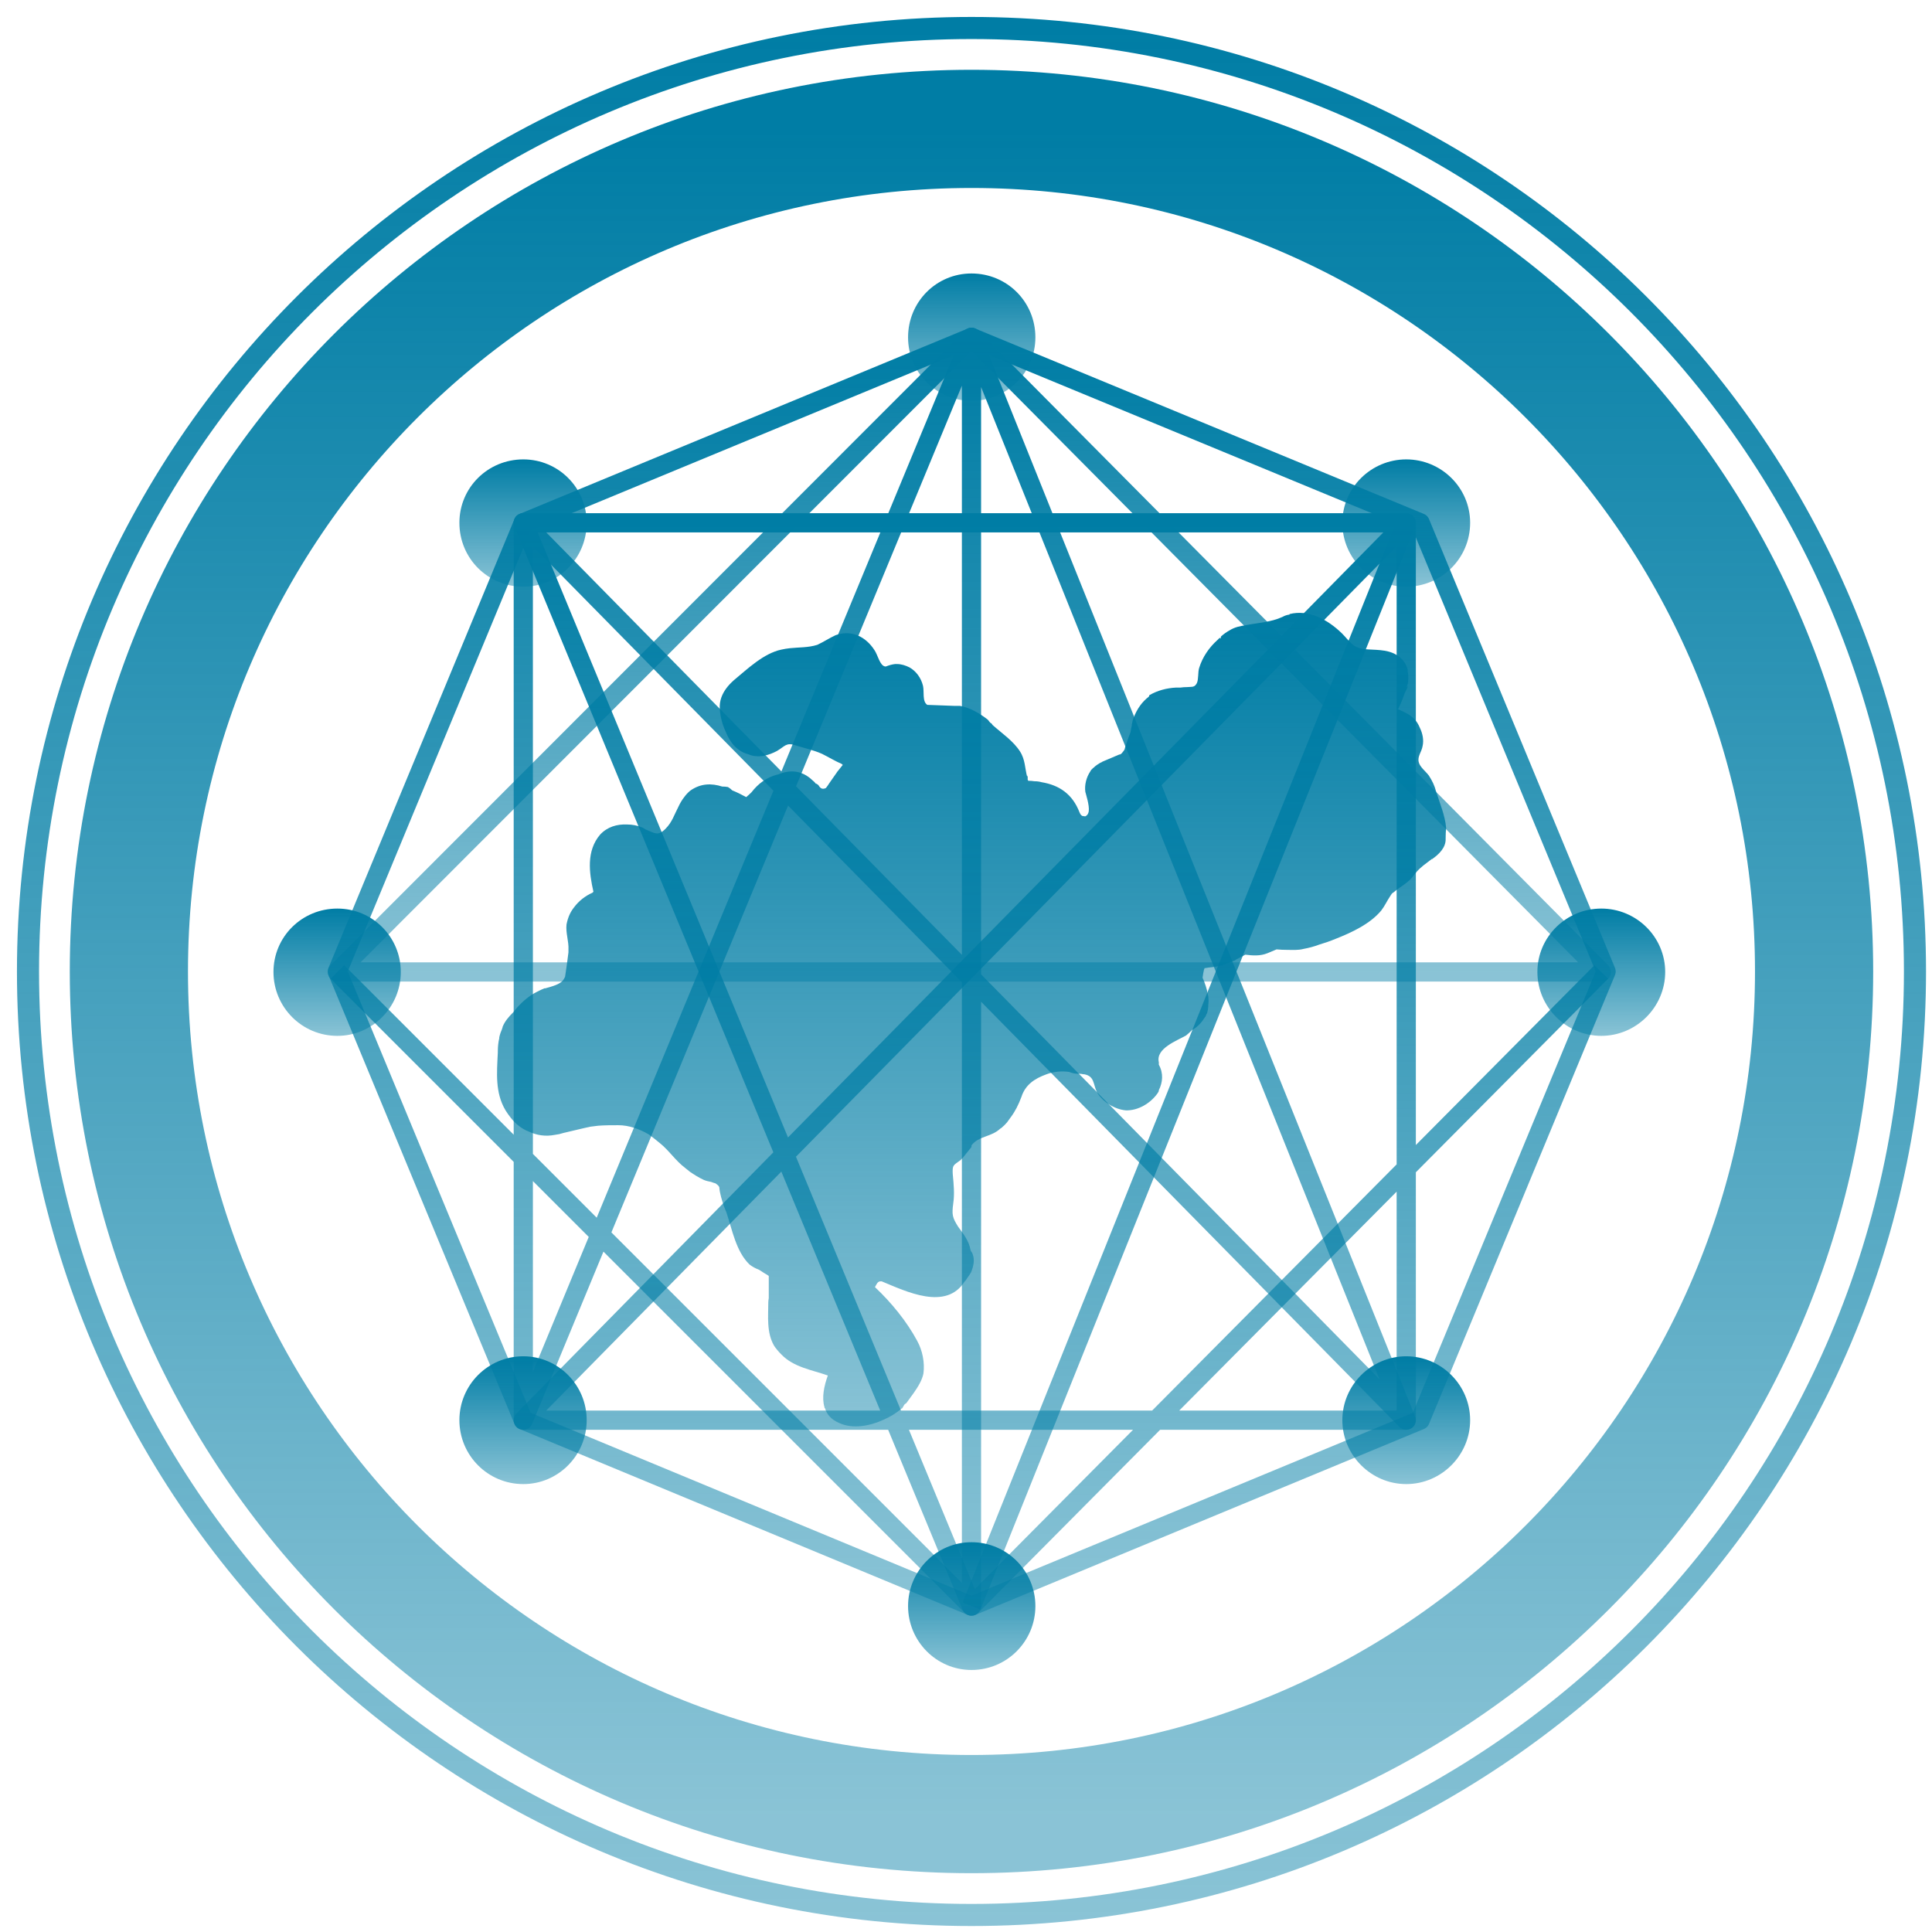 <?xml version="1.0" encoding="UTF-8"?>
<svg xmlns="http://www.w3.org/2000/svg" width="69" height="69" viewBox="0 0 69 69" fill="none">
  <path d="M64.789 34.696C64.789 51.321 51.321 64.789 34.696 64.789C18.088 64.789 4.603 51.321 4.603 34.696C4.603 18.088 18.088 4.603 34.696 4.603C51.321 4.603 64.789 18.088 64.789 34.696Z" stroke="url(#paint0_linear_172_818)" stroke-width="4.221" stroke-miterlimit="10"></path>
  <path d="M68.392 34.696C68.392 53.311 53.311 68.392 34.696 68.392C16.098 68.392 1 53.311 1 34.696C1 16.098 16.098 1 34.696 1C53.311 1 68.392 16.098 68.392 34.696Z" stroke="url(#paint1_linear_172_818)" stroke-width="0.789" stroke-miterlimit="10"></path>
  <path d="M51.63 29.944C51.63 29.818 51.636 29.692 51.647 29.566C51.613 29.137 51.424 28.691 51.287 28.262C51.235 28.056 51.15 27.885 51.029 27.696C50.927 27.559 50.703 27.387 50.669 27.216C50.618 27.01 50.772 26.855 50.806 26.65C50.858 26.427 50.806 26.186 50.703 25.98C50.549 25.603 50.275 25.483 49.931 25.329C50.017 25.157 50.103 24.951 50.172 24.745C50.217 24.665 50.258 24.579 50.292 24.488C50.269 24.511 50.252 24.534 50.24 24.556C50.24 24.534 50.246 24.511 50.258 24.488C50.28 24.431 50.292 24.373 50.292 24.316C50.303 24.202 50.297 24.088 50.275 23.973C50.275 23.95 50.275 23.933 50.275 23.922C50.223 23.699 50.086 23.51 49.846 23.373C49.52 23.184 49.091 23.218 48.73 23.184C48.302 23.133 48.199 22.892 47.924 22.618C47.409 22.12 46.74 21.76 46.054 21.931C46.054 21.943 46.054 21.949 46.054 21.949C45.962 21.96 45.877 21.989 45.797 22.035C45.385 22.223 44.939 22.24 44.51 22.326C44.287 22.36 44.098 22.395 43.909 22.515C43.806 22.572 43.709 22.641 43.618 22.721C43.606 22.732 43.601 22.744 43.601 22.755C43.601 22.755 43.601 22.761 43.601 22.772C43.601 22.784 43.595 22.795 43.583 22.806C43.572 22.795 43.566 22.784 43.566 22.772C43.555 22.784 43.543 22.795 43.532 22.806C43.52 22.818 43.509 22.829 43.498 22.841C43.189 23.115 42.949 23.459 42.828 23.853C42.777 24.008 42.811 24.265 42.743 24.402C42.657 24.556 42.588 24.522 42.4 24.539C42.319 24.539 42.239 24.545 42.159 24.556C42.102 24.556 42.051 24.556 42.005 24.556C41.662 24.574 41.336 24.66 41.044 24.831C41.044 24.854 41.038 24.871 41.027 24.883C40.804 25.054 40.615 25.294 40.478 25.655C40.455 25.712 40.438 25.78 40.427 25.86C40.427 25.872 40.421 25.883 40.409 25.895C40.409 25.895 40.415 25.895 40.427 25.895C40.404 25.975 40.386 26.061 40.375 26.152C40.306 26.324 40.238 26.512 40.186 26.684C40.175 26.707 40.169 26.73 40.169 26.753C40.146 26.798 40.123 26.833 40.101 26.855C40.078 26.89 40.049 26.918 40.015 26.941C39.992 26.941 39.969 26.947 39.946 26.959C39.763 27.038 39.574 27.119 39.38 27.199C39.357 27.21 39.34 27.222 39.328 27.233C39.328 27.233 39.323 27.233 39.311 27.233C39.226 27.285 39.14 27.336 39.071 27.405C39.037 27.427 39.008 27.456 38.985 27.49C38.985 27.49 38.985 27.485 38.985 27.473C38.962 27.508 38.945 27.536 38.934 27.559C38.797 27.765 38.728 28.039 38.762 28.28C38.779 28.365 38.917 28.76 38.883 28.983C38.865 29.069 38.831 29.12 38.762 29.155C38.739 29.155 38.699 29.149 38.642 29.137C38.631 29.126 38.614 29.109 38.591 29.086C38.579 29.063 38.568 29.04 38.556 29.017C38.299 28.348 37.819 28.039 37.201 27.936C37.121 27.913 37.035 27.902 36.944 27.902C36.875 27.891 36.801 27.885 36.721 27.885C36.721 27.873 36.715 27.862 36.703 27.851C36.703 27.793 36.703 27.742 36.703 27.696C36.692 27.708 36.686 27.725 36.686 27.748C36.601 27.439 36.618 27.13 36.429 26.838C36.189 26.461 35.777 26.186 35.451 25.895C35.44 25.883 35.428 25.866 35.417 25.843C35.405 25.832 35.394 25.826 35.383 25.826C35.348 25.792 35.319 25.758 35.297 25.723C35.285 25.712 35.274 25.7 35.262 25.689C34.971 25.466 34.645 25.277 34.284 25.209C34.261 25.209 34.239 25.209 34.216 25.209C34.159 25.209 34.107 25.209 34.061 25.209C33.753 25.197 33.438 25.186 33.118 25.174C32.929 25.054 33.015 24.694 32.963 24.488C32.895 24.213 32.723 23.973 32.483 23.836C32.346 23.767 32.191 23.716 32.037 23.716C32.014 23.716 31.991 23.716 31.968 23.716C31.865 23.727 31.757 23.756 31.642 23.802C31.631 23.802 31.619 23.802 31.608 23.802C31.419 23.767 31.351 23.39 31.23 23.218C30.922 22.738 30.407 22.48 29.841 22.686C29.618 22.789 29.412 22.927 29.189 23.03C28.863 23.133 28.537 23.115 28.211 23.15C28.108 23.161 28.005 23.178 27.902 23.201C27.267 23.338 26.701 23.887 26.203 24.299C26.101 24.391 26.015 24.482 25.946 24.574C25.792 24.78 25.689 25.02 25.706 25.311C25.723 25.586 25.792 25.86 25.912 26.118C26.066 26.512 26.324 26.838 26.735 26.941C26.89 27.01 27.078 27.027 27.284 26.993C27.445 26.959 27.599 26.901 27.748 26.821C28.039 26.65 28.074 26.512 28.4 26.615C28.726 26.718 29.052 26.787 29.36 26.924C29.601 27.044 29.824 27.181 30.064 27.285C30.075 27.296 30.087 27.307 30.098 27.319C30.012 27.422 29.944 27.508 29.892 27.576C29.881 27.599 29.869 27.616 29.858 27.628C29.778 27.742 29.698 27.856 29.618 27.971C29.583 28.028 29.543 28.085 29.498 28.142C29.395 28.194 29.309 28.177 29.24 28.056C29.223 28.022 29.172 28.005 29.154 27.988C29.143 27.988 29.137 27.988 29.137 27.988C29.103 27.942 29.063 27.902 29.017 27.868C28.623 27.49 28.194 27.49 27.782 27.662C27.77 27.662 27.765 27.662 27.765 27.662C27.37 27.765 27.078 27.988 26.838 28.297C26.781 28.354 26.718 28.411 26.65 28.468C26.495 28.383 26.324 28.297 26.152 28.228C26.106 28.182 26.055 28.142 25.998 28.108C25.929 28.096 25.86 28.091 25.792 28.091C25.414 27.971 25.02 27.971 24.642 28.245C24.562 28.314 24.494 28.388 24.436 28.468C24.356 28.571 24.288 28.686 24.23 28.811C24.076 29.103 24.008 29.36 23.767 29.601C23.493 29.875 23.39 29.755 23.047 29.618C23.001 29.584 22.961 29.561 22.927 29.549C22.755 29.48 22.583 29.446 22.395 29.446C22.034 29.429 21.691 29.532 21.434 29.806C20.936 30.39 21.039 31.162 21.194 31.848C21.182 31.86 21.171 31.871 21.159 31.883C20.885 32.003 20.662 32.191 20.508 32.397C20.37 32.569 20.284 32.758 20.233 33.015C20.199 33.324 20.319 33.615 20.302 33.924C20.302 33.947 20.302 33.976 20.302 34.01C20.267 34.296 20.227 34.588 20.181 34.885C20.159 34.931 20.136 34.971 20.113 35.005C19.993 35.16 19.718 35.228 19.478 35.297C19.467 35.297 19.455 35.297 19.444 35.297C19.387 35.32 19.324 35.348 19.255 35.383C19.232 35.394 19.209 35.405 19.186 35.417C18.912 35.554 18.689 35.743 18.483 35.966C18.426 36.035 18.374 36.097 18.328 36.155C18.174 36.309 18.037 36.463 17.951 36.669C17.951 36.681 17.951 36.686 17.951 36.686C17.94 36.709 17.934 36.727 17.934 36.738C17.888 36.841 17.854 36.944 17.831 37.047C17.831 37.058 17.831 37.07 17.831 37.081C17.797 37.218 17.779 37.378 17.779 37.561C17.779 37.573 17.779 37.584 17.779 37.596C17.745 38.316 17.677 39.02 18.054 39.655C18.174 39.843 18.311 40.032 18.5 40.186C18.626 40.289 18.752 40.364 18.878 40.41C19.169 40.547 19.478 40.598 19.821 40.53C19.924 40.518 20.027 40.495 20.13 40.461C20.439 40.392 20.765 40.306 21.091 40.238C21.182 40.227 21.274 40.215 21.365 40.204C21.605 40.186 21.846 40.186 22.086 40.186C22.463 40.186 22.841 40.324 23.167 40.512C23.304 40.615 23.441 40.718 23.561 40.821C23.887 41.079 24.128 41.456 24.471 41.713C24.528 41.759 24.585 41.805 24.642 41.851C24.797 41.954 24.951 42.056 25.14 42.142C25.226 42.177 25.311 42.194 25.397 42.211C25.454 42.234 25.506 42.251 25.552 42.262C25.603 42.297 25.672 42.348 25.689 42.4C25.706 42.623 25.775 42.829 25.843 43.052C25.878 43.143 25.912 43.229 25.946 43.309C26.152 43.927 26.289 44.699 26.77 45.162C26.855 45.23 26.976 45.299 27.113 45.351C27.216 45.419 27.324 45.488 27.439 45.556C27.439 45.556 27.445 45.562 27.456 45.574C27.456 45.831 27.456 46.105 27.456 46.363C27.445 46.42 27.439 46.472 27.439 46.517C27.439 46.792 27.422 47.049 27.439 47.289C27.456 47.564 27.508 47.821 27.645 48.061C27.713 48.164 27.799 48.267 27.902 48.37C28.348 48.834 28.983 48.919 29.566 49.125C29.429 49.503 29.343 49.914 29.446 50.258C29.446 50.258 29.446 50.263 29.446 50.275C29.446 50.286 29.452 50.292 29.463 50.292C29.532 50.515 29.686 50.704 29.978 50.824C30.458 51.047 31.076 50.927 31.556 50.704C31.797 50.601 32.02 50.463 32.191 50.309C32.203 50.309 32.214 50.303 32.226 50.292C32.248 50.258 32.271 50.218 32.294 50.172C32.306 50.16 32.317 50.149 32.328 50.137C32.34 50.137 32.346 50.132 32.346 50.12C32.357 50.12 32.363 50.12 32.363 50.12C32.449 50 32.552 49.863 32.637 49.743C32.792 49.52 32.929 49.297 32.98 49.056C33.032 48.662 32.946 48.233 32.758 47.89C32.38 47.186 31.831 46.517 31.248 45.968C31.316 45.865 31.333 45.745 31.488 45.762C32.363 46.123 33.787 46.826 34.456 45.762C34.467 45.751 34.479 45.739 34.49 45.728C34.559 45.608 34.679 45.488 34.713 45.351C34.782 45.162 34.816 44.939 34.713 44.733C34.691 44.71 34.673 44.681 34.662 44.647C34.61 44.321 34.404 44.064 34.216 43.806C34.01 43.48 33.993 43.378 34.044 42.983C34.096 42.64 34.061 42.297 34.027 41.936C34.01 41.593 34.044 41.628 34.319 41.422C34.33 41.399 34.347 41.382 34.37 41.37C34.462 41.256 34.553 41.142 34.645 41.027C34.668 41.004 34.685 40.981 34.696 40.959C34.696 40.936 34.696 40.918 34.696 40.907C34.953 40.564 35.4 40.615 35.726 40.306C35.748 40.295 35.766 40.284 35.777 40.272C35.846 40.215 35.909 40.152 35.966 40.084C36.011 40.026 36.057 39.963 36.103 39.895C36.258 39.689 36.377 39.449 36.48 39.174C36.618 38.745 36.944 38.522 37.373 38.368C37.647 38.265 37.922 38.248 38.179 38.282C38.236 38.305 38.293 38.322 38.351 38.334C38.436 38.351 38.522 38.351 38.608 38.351C38.654 38.362 38.694 38.368 38.728 38.368C39.088 38.436 39.037 38.711 39.174 39.003C39.363 39.346 39.809 39.62 40.203 39.655C40.633 39.672 41.078 39.414 41.336 39.054C41.353 39.02 41.387 38.985 41.387 38.951C41.387 38.94 41.387 38.934 41.387 38.934C41.525 38.66 41.559 38.334 41.387 38.025C41.387 37.99 41.387 37.962 41.387 37.939C41.267 37.441 42.039 37.167 42.365 36.978C42.445 36.91 42.52 36.841 42.588 36.772C42.588 36.772 42.594 36.772 42.605 36.772C42.794 36.652 42.931 36.498 43.034 36.326C43.046 36.315 43.052 36.309 43.052 36.309C43.052 36.297 43.057 36.286 43.069 36.275C43.069 36.263 43.074 36.252 43.086 36.24C43.086 36.229 43.086 36.218 43.086 36.206C43.086 36.206 43.092 36.206 43.103 36.206C43.137 36.103 43.154 35.994 43.154 35.88C43.166 35.788 43.166 35.697 43.154 35.605C43.154 35.583 43.149 35.554 43.137 35.52C43.103 35.314 43.034 35.108 42.949 34.919C42.96 34.828 42.977 34.73 43 34.628C43.011 34.616 43.017 34.599 43.017 34.576C43.029 34.576 43.034 34.576 43.034 34.576C43.206 34.542 43.395 34.542 43.583 34.49C43.738 34.456 43.875 34.387 44.012 34.336C44.064 34.319 44.115 34.302 44.15 34.267C44.264 34.21 44.373 34.153 44.476 34.096C44.75 34.13 45.008 34.147 45.265 34.044C45.379 33.998 45.488 33.953 45.591 33.907C45.717 33.918 45.842 33.924 45.968 33.924C46.174 33.924 46.363 33.941 46.552 33.89C46.746 33.855 46.935 33.804 47.118 33.735C47.312 33.678 47.507 33.61 47.701 33.53C48.267 33.306 48.936 32.998 49.331 32.517C49.451 32.363 49.537 32.174 49.64 32.02C49.663 31.985 49.686 31.951 49.708 31.917C49.731 31.894 49.754 31.877 49.777 31.865C50.034 31.642 50.326 31.522 50.515 31.23C50.549 31.196 50.578 31.162 50.601 31.128C50.755 30.956 50.909 30.853 51.133 30.681C51.133 30.681 51.138 30.681 51.15 30.681C51.39 30.51 51.647 30.27 51.63 29.944Z" fill="url(#paint2_linear_172_818)"></path>
  <path d="M50.72 50.72L57.36 34.696L50.72 18.671L34.696 12.049L18.689 18.671L12.049 34.696L18.689 50.72L34.696 57.36L50.72 50.72Z" stroke="url(#paint3_linear_172_818)" stroke-width="0.686" stroke-linejoin="round"></path>
  <path d="M20.953 50.721C20.953 51.973 19.941 53.003 18.689 53.003C17.419 53.003 16.407 51.973 16.407 50.721C16.407 49.468 17.419 48.439 18.689 48.439C19.941 48.439 20.953 49.468 20.953 50.721Z" fill="url(#paint4_linear_172_818)"></path>
  <path d="M36.978 57.361C36.978 58.613 35.965 59.642 34.696 59.642C33.443 59.642 32.431 58.613 32.431 57.361C32.431 56.108 33.443 55.079 34.696 55.079C35.965 55.079 36.978 56.108 36.978 57.361Z" fill="url(#paint5_linear_172_818)"></path>
  <path d="M52.505 50.721C52.505 51.973 51.476 53.003 50.223 53.003C48.971 53.003 47.941 51.973 47.941 50.721C47.941 49.468 48.971 48.439 50.223 48.439C51.476 48.439 52.505 49.468 52.505 50.721Z" fill="url(#paint6_linear_172_818)"></path>
  <path d="M20.953 18.671C20.953 17.419 19.941 16.407 18.689 16.407C17.419 16.407 16.407 17.419 16.407 18.671C16.407 19.941 17.419 20.953 18.689 20.953C19.941 20.953 20.953 19.941 20.953 18.671Z" fill="url(#paint7_linear_172_818)"></path>
  <path d="M36.978 12.049C36.978 10.779 35.965 9.767 34.696 9.767C33.443 9.767 32.431 10.779 32.431 12.049C32.431 13.301 33.443 14.314 34.696 14.314C35.965 14.314 36.978 13.301 36.978 12.049Z" fill="url(#paint8_linear_172_818)"></path>
  <path d="M52.505 18.671C52.505 17.419 51.476 16.407 50.223 16.407C48.971 16.407 47.941 17.419 47.941 18.671C47.941 19.941 48.971 20.953 50.223 20.953C51.476 20.953 52.505 19.941 52.505 18.671Z" fill="url(#paint9_linear_172_818)"></path>
  <path d="M59.471 34.713C59.471 35.966 58.441 36.995 57.189 36.995C55.936 36.995 54.907 35.966 54.907 34.713C54.907 33.461 55.936 32.449 57.189 32.449C58.441 32.449 59.471 33.461 59.471 34.713Z" fill="url(#paint10_linear_172_818)"></path>
  <path d="M14.314 34.713C14.314 35.966 13.301 36.995 12.049 36.995C10.779 36.995 9.767 35.966 9.767 34.713C9.767 33.461 10.779 32.449 12.049 32.449C13.301 32.449 14.314 33.461 14.314 34.713Z" fill="url(#paint11_linear_172_818)"></path>
  <path d="M34.696 12.049L50.223 50.72L18.689 18.671V50.72L34.696 12.049ZM34.696 12.049V57.36L12.049 34.713" stroke="url(#paint12_linear_172_818)" stroke-width="0.686" stroke-linejoin="round"></path>
  <path d="M12.049 34.713H57.188L34.696 12.049L12.049 34.713Z" stroke="url(#paint13_linear_172_818)" stroke-width="0.686" stroke-linejoin="round"></path>
  <path d="M57.188 34.713L34.696 57.36L18.689 18.671H50.223M50.223 18.671V50.72H18.689L50.223 18.671Z" stroke="url(#paint14_linear_172_818)" stroke-width="0.686" stroke-linejoin="round"></path>
  <path d="M34.696 57.36L50.223 18.671" stroke="url(#paint15_linear_172_818)" stroke-width="0.686" stroke-linejoin="round"></path>
  <defs>
    <linearGradient id="paint0_linear_172_818" x1="34.696" y1="4.603" x2="34.696" y2="64.789" gradientUnits="userSpaceOnUse">
      <stop stop-color="#007DA5"></stop>
      <stop offset="1" stop-color="#007DA5" stop-opacity="0.46"></stop>
    </linearGradient>
    <linearGradient id="paint1_linear_172_818" x1="34.696" y1="1" x2="34.696" y2="68.392" gradientUnits="userSpaceOnUse">
      <stop stop-color="#007DA5"></stop>
      <stop offset="1" stop-color="#007DA5" stop-opacity="0.46"></stop>
    </linearGradient>
    <linearGradient id="paint2_linear_172_818" x1="34.699" y1="21.888" x2="34.699" y2="50.943" gradientUnits="userSpaceOnUse">
      <stop stop-color="#007DA5"></stop>
      <stop offset="1" stop-color="#007DA5" stop-opacity="0.46"></stop>
    </linearGradient>
    <linearGradient id="paint3_linear_172_818" x1="34.705" y1="12.049" x2="34.705" y2="57.36" gradientUnits="userSpaceOnUse">
      <stop stop-color="#007DA5"></stop>
      <stop offset="1" stop-color="#007DA5" stop-opacity="0.46"></stop>
    </linearGradient>
    <linearGradient id="paint4_linear_172_818" x1="18.68" y1="48.439" x2="18.68" y2="53.003" gradientUnits="userSpaceOnUse">
      <stop stop-color="#007DA5"></stop>
      <stop offset="1" stop-color="#007DA5" stop-opacity="0.46"></stop>
    </linearGradient>
    <linearGradient id="paint5_linear_172_818" x1="34.704" y1="55.079" x2="34.704" y2="59.642" gradientUnits="userSpaceOnUse">
      <stop stop-color="#007DA5"></stop>
      <stop offset="1" stop-color="#007DA5" stop-opacity="0.46"></stop>
    </linearGradient>
    <linearGradient id="paint6_linear_172_818" x1="50.223" y1="48.439" x2="50.223" y2="53.003" gradientUnits="userSpaceOnUse">
      <stop stop-color="#007DA5"></stop>
      <stop offset="1" stop-color="#007DA5" stop-opacity="0.46"></stop>
    </linearGradient>
    <linearGradient id="paint7_linear_172_818" x1="18.68" y1="16.407" x2="18.68" y2="20.953" gradientUnits="userSpaceOnUse">
      <stop stop-color="#007DA5"></stop>
      <stop offset="1" stop-color="#007DA5" stop-opacity="0.46"></stop>
    </linearGradient>
    <linearGradient id="paint8_linear_172_818" x1="34.704" y1="9.767" x2="34.704" y2="14.314" gradientUnits="userSpaceOnUse">
      <stop stop-color="#007DA5"></stop>
      <stop offset="1" stop-color="#007DA5" stop-opacity="0.46"></stop>
    </linearGradient>
    <linearGradient id="paint9_linear_172_818" x1="50.223" y1="16.407" x2="50.223" y2="20.953" gradientUnits="userSpaceOnUse">
      <stop stop-color="#007DA5"></stop>
      <stop offset="1" stop-color="#007DA5" stop-opacity="0.46"></stop>
    </linearGradient>
    <linearGradient id="paint10_linear_172_818" x1="57.189" y1="32.449" x2="57.189" y2="36.995" gradientUnits="userSpaceOnUse">
      <stop stop-color="#007DA5"></stop>
      <stop offset="1" stop-color="#007DA5" stop-opacity="0.46"></stop>
    </linearGradient>
    <linearGradient id="paint11_linear_172_818" x1="12.04" y1="32.449" x2="12.04" y2="36.995" gradientUnits="userSpaceOnUse">
      <stop stop-color="#007DA5"></stop>
      <stop offset="1" stop-color="#007DA5" stop-opacity="0.46"></stop>
    </linearGradient>
    <linearGradient id="paint12_linear_172_818" x1="31.136" y1="12.049" x2="31.136" y2="57.36" gradientUnits="userSpaceOnUse">
      <stop stop-color="#007DA5"></stop>
      <stop offset="1" stop-color="#007DA5" stop-opacity="0.46"></stop>
    </linearGradient>
    <linearGradient id="paint13_linear_172_818" x1="34.619" y1="12.049" x2="34.619" y2="34.713" gradientUnits="userSpaceOnUse">
      <stop stop-color="#007DA5"></stop>
      <stop offset="1" stop-color="#007DA5" stop-opacity="0.46"></stop>
    </linearGradient>
    <linearGradient id="paint14_linear_172_818" x1="37.938" y1="18.671" x2="37.938" y2="57.36" gradientUnits="userSpaceOnUse">
      <stop stop-color="#007DA5"></stop>
      <stop offset="1" stop-color="#007DA5" stop-opacity="0.46"></stop>
    </linearGradient>
    <linearGradient id="paint15_linear_172_818" x1="42.46" y1="18.671" x2="42.46" y2="57.36" gradientUnits="userSpaceOnUse">
      <stop stop-color="#007DA5"></stop>
      <stop offset="1" stop-color="#007DA5" stop-opacity="0.46"></stop>
    </linearGradient>
  </defs>
</svg>

